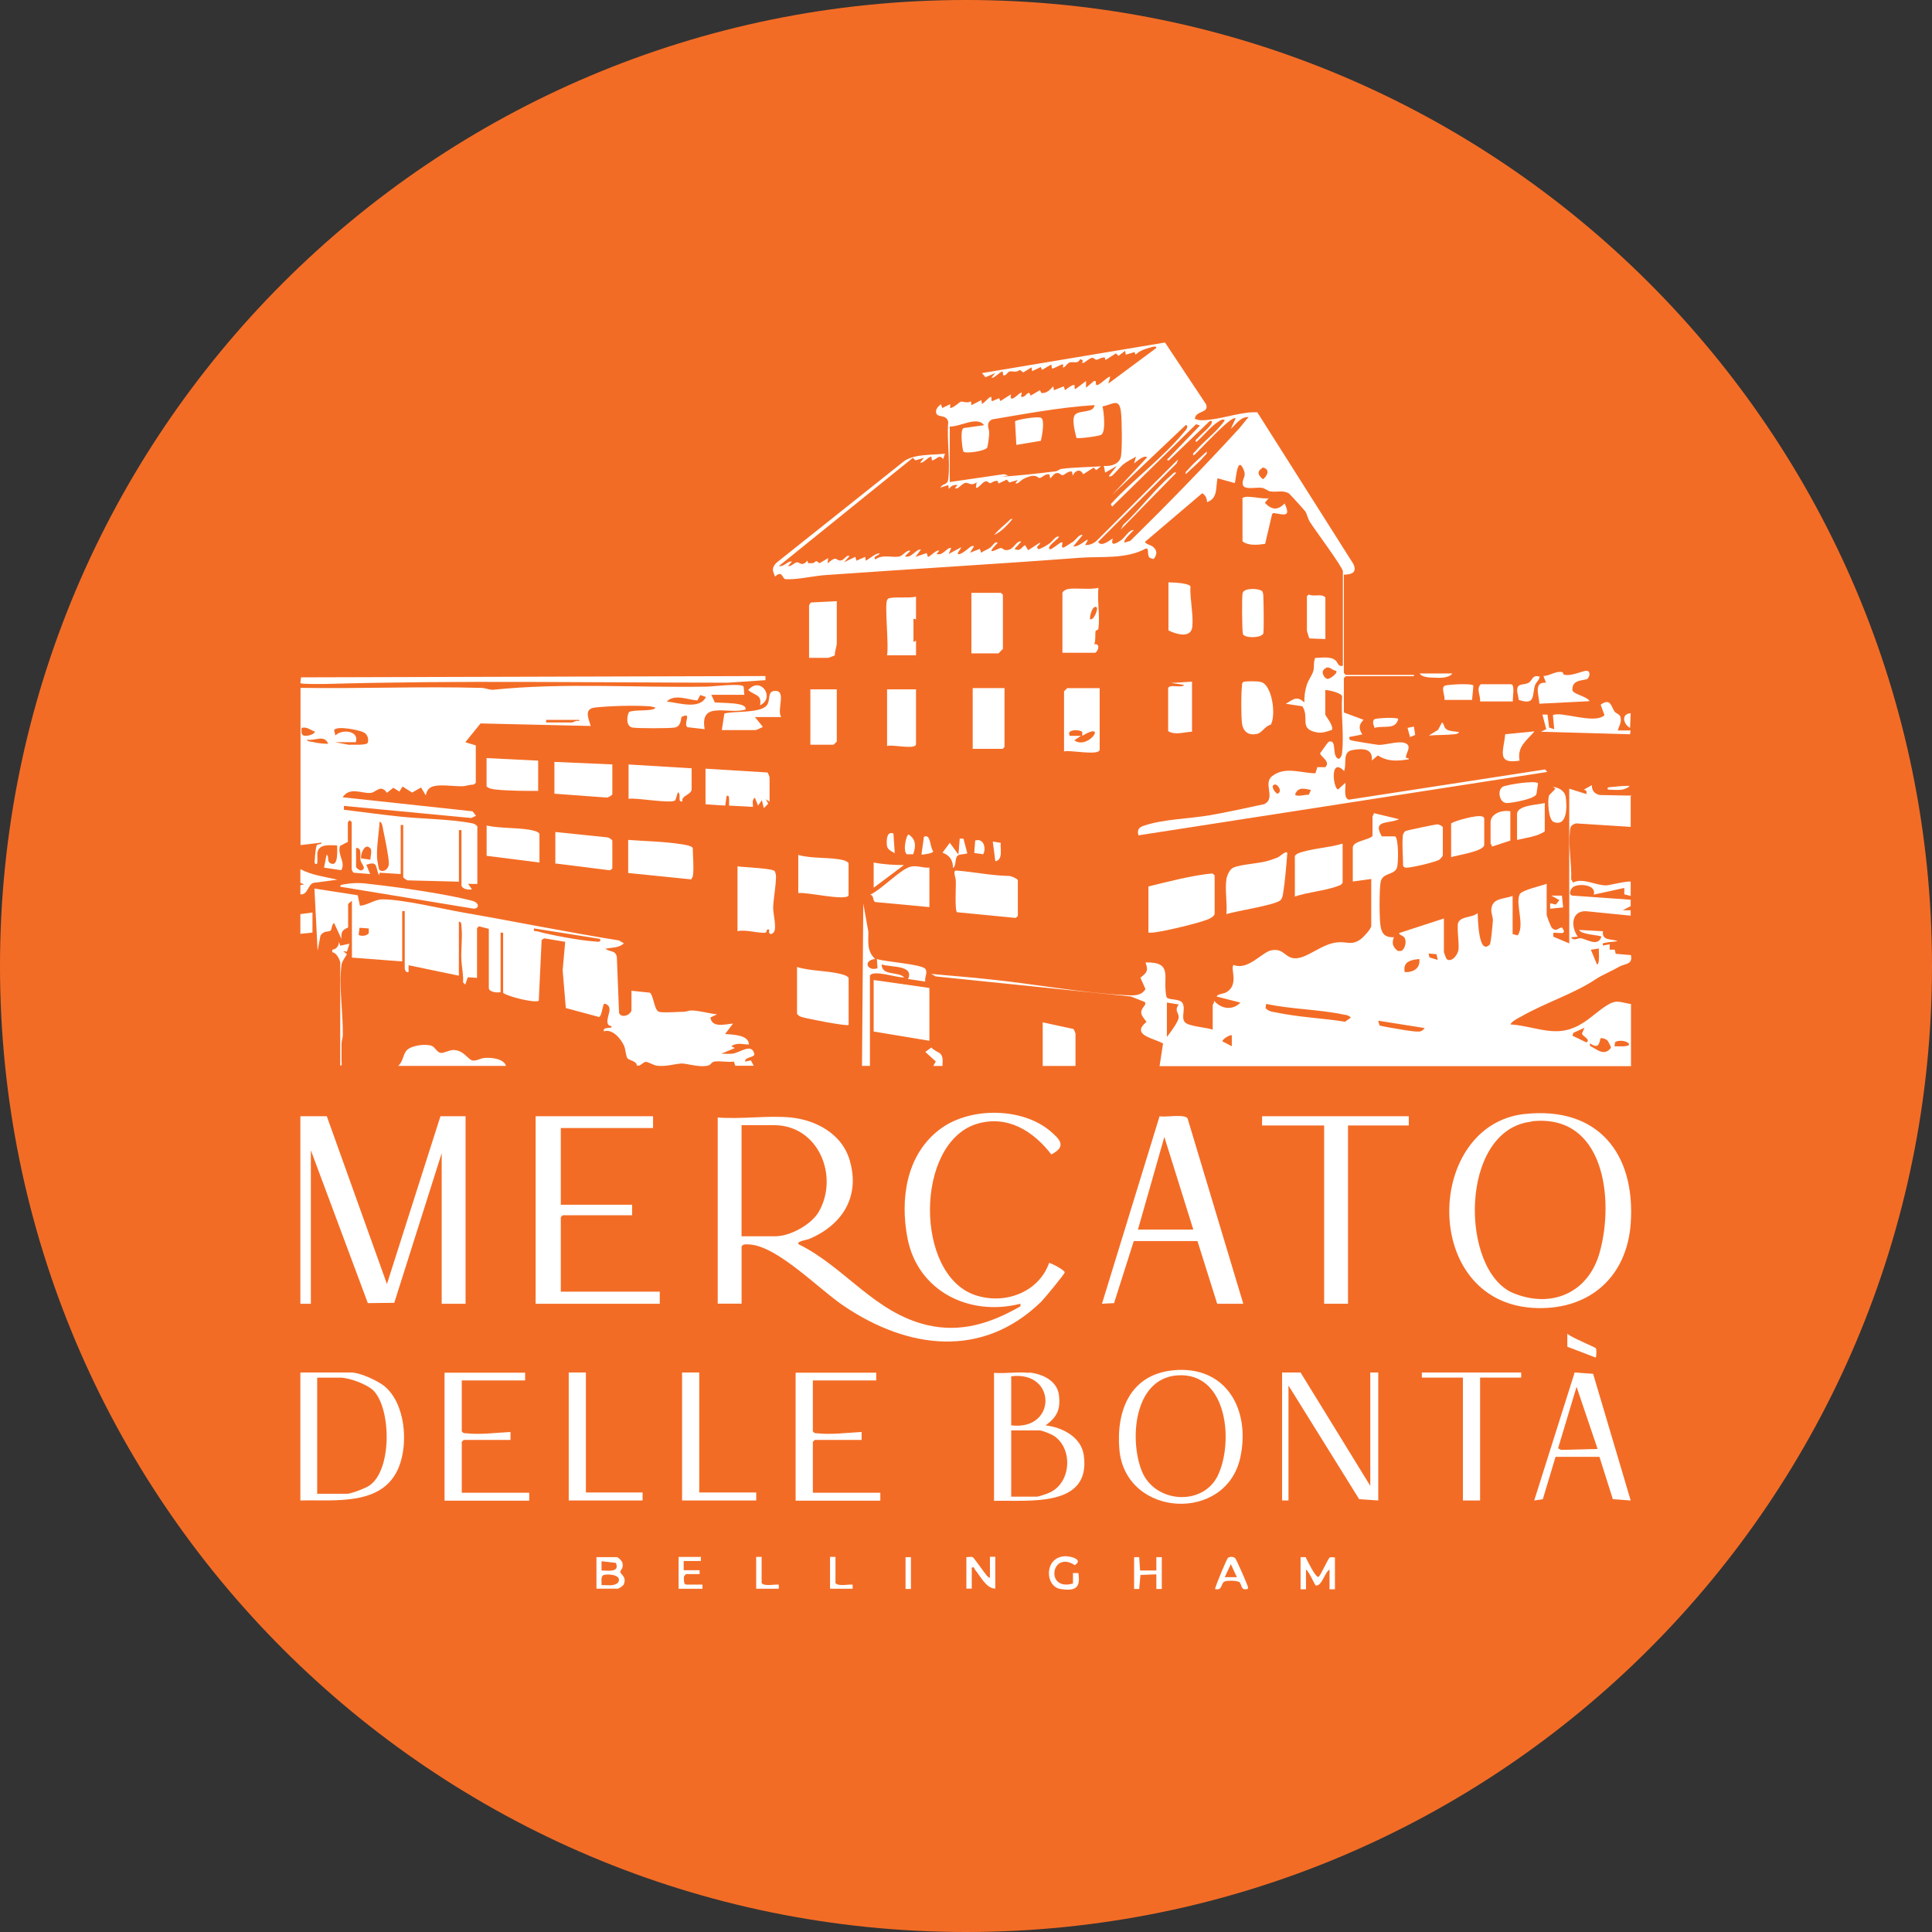 <?xml version="1.0" encoding="UTF-8"?>
<svg data-bbox="0 0 372.28 372.28" viewBox="0 0 372.28 372.28" xmlns="http://www.w3.org/2000/svg" data-type="color">
    <rect x="0" y="0" width="372.28" height="372.28" fill="#333333" stroke="none"/>
    <g>
        <path fill="#f36c25" d="M372.28 186.14c0 102.802-83.338 186.14-186.14 186.14S0 288.942 0 186.14 83.338 0 186.14 0s186.14 83.338 186.14 186.14" data-color="1"/>
        <path d="M314.22 153.2v6.13l-10.55-.67c-.98.31-1.1.67-1.17 1.59-.31 3.01.37 6.13.25 9.2l.37.61c1.9-.98 4.29.55 6.38.55.49 0 4.72-1.04 4.72-.67v2.7l-1.23-.31v-1.23l-5.89 1.29c.61-2.02-3.13-2.21-4.05-1.41-.43.37-.86 1.35-.12 1.59l11.29.8v1.23l-1.53.8h1.53v1.04l-8.04-.8c-3.31-.55-3.68 2.7-2.15 4.85l-1.29.12c.49.8 1.23.12 1.84.18 1.1.12 3.37 1.78 3.99-.31-.31-.31-3.93-.37-4.29-1.29l4.6.25c-.25 1.9 1.59 1.41 2.82 1.9-.74.18-1.47.12-2.27.31-.43.12-.67-.06-.55.55l1.29-.25v1.04h.98l.18.8 2.94.25c.37 1.84-1.04 1.59-2.21 2.21-1.47.86-3.31 1.59-4.6 2.45-4.23 2.82-9.75 4.54-14.35 7.18-.49.25-2.02 1.04-2.02 1.53 3.8.18 7.61 2.09 11.35.92 2.94-.92 4.66-2.94 6.99-4.48 2.09-1.35 2.58-.74 4.85-.37v11.96h-90.84l.67-4.36c-1.72-1.04-6.32-1.59-3.19-4.17-1.04-1.41-1.53-1.78-.25-3.31v-.49l-2.76-1.1-37.6-3.86-.86-.49c3.68.37 7.36.61 11.1 1.04 8.59.86 17.97 2.64 26.5 3.07 1.41.06 2.82.18 3.68-1.17l-.98-2.21c1.23-.98 1.59-1.29.98-2.94 5.52-.12 3.19 2.94 4.05 6.69.43.67 2.64.18 3.13 1.23.55 1.17-.37 2.76.43 3.62.74.8 4.17.98 5.34 1.41v-4.72c0-.12.37-.55.25-.86 1.35 1.59 3.56 1.96 5.09.37l-4.6-1.17c.31-.55 1.29-.49 1.84-.8 2.64-1.47.67-4.78 1.47-5.28 2.76 1.1 5.4-2.45 7.24-2.82 2.58-.49 2.58 1.66 4.85 1.53 2.33-.18 4.97-2.82 7.91-3.07 1.9-.18 2.7.67 4.48-.61.49-.37 2.02-1.96 2.02-2.58v-9.02l-3.56.49v-6.5c0-1.35 3.13-1.47 3.8-2.27v-3.8c0-.06.31-.37.25-.61l4.85 1.17c-1.96.98-5.21 0-3.31 3.31h2.58c.67.43.67 5.34.31 6.13-.61 1.41-2.82.8-3.13 2.76-.25 1.53-.25 6.81 0 8.4s.98 2.21 2.58 2.15c-.49 1.17-.18 1.9.74 2.64h.67c.74-.37 1.1-1.84.61-2.58-.31-.43-.92-.43-1.04-.86l8.65-2.82v6.5c0 .06.49 1.35.55 1.35.98.67 2.15-.86 2.27-1.9.12-1.29-.37-4.42-.06-5.15.55-1.29 2.76-.92 3.74-1.84.06.92.12 8.28 2.33 6.07.25-.25.55-3.93.61-4.66 0-.67-.31-1.29-.31-2.02.12-2.39 2.39-2.02 4.11-2.7v7.36l.98.25c1.41-2.02-.49-6.01.37-7.91.37-.8 4.23-1.66 5.21-2.02v6.01c0 .12.8 2.33 1.04 2.51.86.8 1.29-.12 1.9-.12 1.17 1.59-.61.92-1.66 1.04v.74l3.07 1.29v-29.81l3.31 1.04c.06-.67 0-.67-.49-.86l1.53-.86c0 1.04.49 1.66 1.53 1.9l6.13.12-.18-.12Zm-6.14 29.56-1.53.25 1.17 2.82c.61 0 .31-2.58.37-3.07Zm-31.03 2.27-.25-1.17-1.53-.12.18.74 1.59.49v.06Zm-3.56-.24c-1.66.18-3.19.49-2.82 2.51 1.66.12 3.07-.74 2.82-2.51m-48.64 8.4v6.62c.61-.8 2.39-3.07 2.27-3.93-.06-.86-.86-1.1 0-2.33l-2.27-.37Zm19.13.25-.12.8c.61.74 1.53.74 2.39.92 4.17.86 8.71 1.04 12.94 1.72l1.1-.8c-.31-.37-.74-.49-1.23-.55-4.78-1.04-10.24-1.04-15.09-2.09Zm21.6 3.31.25.86c1.04.25 2.15.43 3.25.61.98.18 3.44.61 4.29.55.55 0 .8-.25 1.17-.67l-8.89-1.41-.06.06Zm39.74 1.29-2.15.98-.18.55 2.7 1.29c.92-.55-.8-1.17-.86-1.72zm-67.96 1.47c-.25-.25-1.96.8-1.78 1.17l1.78.92zm72.2.86c-.31-.25-.8-.37-1.17-.31-.25 1.53-.67 1.9-2.02.98v.49c1.35.67 2.76 2.09 4.05.37 0-.25-.61-1.41-.8-1.53zm1.59 1.23c.49 0 2.82.18 2.76-.37-.31-.8-2.33-.86-2.7-.37l-.12.8z" fill="#ffffff" data-color="2"/>
        <path d="M143.45 133.88h-6.38l.67 1.47c1.47.12 3.31.06 4.72.37.49.12 1.29.31 1.23.98-3.31 1.1-8.89-1.84-7.91 3.8l-3.31-.37c-.92-.67 1.04-3.07-1.17-1.96-.12.86-.25 1.84-1.29 2.02-.98.18-7.18.18-8.16 0-1.23-.25-1.1-2.09-.67-2.94.43-.43 2.88-.31 3.68-.43.31 0 1.41-.12 1.41-.49-.49-.12-.92-.25-1.41-.25-2.94-.18-7.24-.06-10.18.25-2.21.25-1.29 2.02-.86 3.56l-21.22-.49-2.94 3.62 2.02.61v7.24l-.43.31c-.67 0-1.35.25-1.96.31-1.72.12-5.34-.61-6.5.37-.43.31-.67.92-.74 1.41l-.92-1.53-1.72.98-1.84-1.17-.61.98-1.17-.74-1.23.98c-1.17-1.72-2.09-.12-3.07 0-1.59.25-4.11-1.29-5.46.86l25.03 2.7.67.86-.92.43-24.54-2.33v.74c3.5.43 7.05.92 10.55 1.29 4.36.49 9.81.49 13.99 1.29.49.06.86.25 1.17.61v11.1H90.2l.74 1.04c-.67.18-2.02-.06-2.02-.86v-10.55h-.49v9.94l-9.81-.25c-.25 0-.92-.49-.92-.61v-10.06h-.49v9.45l-4.05-.25-.12.49c-.74-1.47-.12-2.88-2.45-2.02l.74 1.78-3.13-.25c-.18 0-.43-.55-.43-.61v-9.14l-.37-.37-.37.37v3.8l-1.53.8c-.49 1.78 1.17 3.19.25 4.66l-3.31-.49.49-2.51c.55.31 0 1.29.74 1.66 1.59.86 1.29-2.58 1.29-3.44-1.41 0-3.5-.37-3.8 1.41-.06.49.12 2.09-.12 2.15-.55.18-.43-.55-.37-.92 0-.49.18-2.21.31-2.51.18-.61.98-.12.98-.67l-4.05.49v-30.3c11.59.18 23.19-.31 34.78 0 .8 0 1.53.37 2.27.37 13.56-1.41 27.54-.37 41.22-.61 1.1 0 6.69-.74 7.12 0l.12 1.53.06.06Zm-15.03 1.28c2.27.25 6.38 1.66 7.61-.86l-1.1-.37-.55 1.04c-1.84-.12-4.42-1.35-5.95.25v-.06Zm-16.81 3.56h-6.38v.49h4.97c.25 0 .92-.49 1.41-.25v-.25Zm-50.91 2.27c-.92-.31-1.47-.98-2.58-.74-.12 1.23 0 1.72 1.35 1.47.25 0 1.17-.37 1.23-.74Zm7.91 2.03h-4.05l2.64.49c.61-.06 3.56.18 3.68-.43.18-.74-.06-1.59-.8-1.96-.8-.43-5.21-1.35-5.7-.43l.25 1.04c1.17-1.29 4.66-.98 3.93 1.29h.06Zm-5.39.24c-.8-1.78-2.51-.43-4.05-.74 0 .37.67.37.98.43.98.25 2.09.37 3.07.37zm9.93 15.03c-.12 2.21-.61 4.85-.49 6.99 0 .31.31 2.09.37 2.21.55.8 1.9.12 1.9-1.1 0-1.35-.8-5.03-1.1-6.5-.06-.37-.18-1.41-.61-1.53l-.06-.06Zm-1.84 5.15c-.92-1.1-1.9 1.04-1.72 1.96l1.78.25c0-.61.37-1.72 0-2.21zm-2.7-.06v3.68c0 .12.61.67.92.67 1.29-.31.06-1.23-.06-1.96-.18-.86.37-2.33-.8-2.39z" fill="#ffffff" data-color="2"/>
        <path d="m182.89 92.9 10.55-1.53.86.25-1.29.25c3.44-.25 6.87-.61 10.31-1.04.43 0 .74-.43 1.29-.49 2.39-.31 5.09-.31 7.54-.49l-.92.74-.49-.49-2.02 1.29c-.55-1.17-1.53-.74-2.02.25l-.12-.74c-.67-.31-1.53.74-1.9.67-.25 0-.55-.61-1.23-.37-.43.12-.74.74-1.1.98l-.12-.74c-.67-.31-1.53.67-1.9.67-.25 0-.49-.43-1.23-.43-.43 0-1.35.31-1.78.55-.67.31-1.23 1.17-1.66.86l.49-.61-1.66.49-.49-.55-1.59.74-.18-.49c-.67-.12-1.17.43-1.47.43-.18 0-.43-.37-.74-.37-.67 0-1.53 1.53-1.96 1.23l.12-1.04c-.98.86-1.59 0-2.15.12-.8.18-1.41 1.35-2.02 1.04l.49-.61c-.8-.12-1.23.18-1.66.74l-.12-.74-1.53.49c.55-.92 1.41-.43 1.53-1.66.43-3.37-.31-7.48 0-10.98-.31-1.59-2.15-.74-2.33-1.78-.12-.8.37-1.17.92-1.66l.25.74 1.53-.74v.74c.67 0 1.78-1.17 2.09-1.23.37-.06 1.23.37 1.9-.06l.12.74 1.9-.98.12.74c.49-.25 1.17-1.1 1.53-1.29.61-.31 0 .74.49.74l1.29-.55.25.55 2.02-1.29c-.37 1.9 1.41-.06 1.78-.25.8-.37-.31.92.49.74s1.1-1.47 1.53-.25l1.78-1.04.31.55c1.04.06 1.59-.61 2.27-1.29l.12.74 1.9-.74.25.74c.37-.31 1.1-.86 1.53-.98.67-.18 0 .61.49.74l2.02-1.53v1.29l1.53-1.29c.74-.18 0 .98.74.74.55-.12 2.09-1.78 2.39-1.53l-.37 1.29 9.26-6.87c0-.49-.8-.18-1.04-.12-.98.25-2.27.67-2.94 1.41l-.25-.49-1.66.49-.12-.74-1.29.98-.49-.49-2.02 1.29-.12-.49c-.55-.12-1.23.43-1.66.43-.18 0-.43-.37-.74-.37-.61 0-1.59 1.17-1.96.98l.12-.49-.49-.25c-.61 1.1-1.29.37-2.09.67-.43.18-.67.67-.98.86-.67.43.18-.67-.49-.49-.37.12-1.72.92-1.9.74l-.12-.74-1.78 1.04-.25-.55-1.66.8-.12-.74-1.59.98-.67-.49c-.67.61-1.47.18-1.96.31s-.61.86-1.23.74l-.12-.74c-.55 0-1.66 1.47-2.15 1.17l.74-.86-1.9.8-.67-.8L224.49 66l7.91 11.9c.67 1.78-2.09 1.17-2.15 2.82.49.12.86.31 1.41.25 3.07 0 7.05-1.53 9.94-1.53h.67l18.46 29.14c.86 1.66-.18 2.15-1.78 2.15v18.95l.37.37h13.13v.25h-13.13l-.37.37v6.62l3.8 1.41c-.92.92-.98 1.66-.25 2.82l-2.51.49c0 .31 0 .49.25.61s4.85.86 5.46.92c1.53 0 4.42-1.04 5.46-.12.74.61-.31 1.9-.25 2.51 0 .25.61 0 .55.37-2.09.37-4.11.49-5.95-.74l-1.17.98c.25-2.39-1.84-2.33-3.68-2.02-2.09.31-1.1 2.58-1.66 4.05-2.76-2.82-2.15 3.31-1.17 3.56l1.41-1.29c.12.92-.43 2.94.67 3.25l37.85-5.83.37.49-78.76 12.21c-.31-1.1.12-1.59 1.17-1.9 3.8-1.23 8.53-1.29 12.51-1.96 3.56-.61 7.05-1.41 10.55-2.15 2.33-1.1-.31-3.99 1.53-5.4 2.51-1.96 5.58-.55 8.34-.55l.37-1.17h1.53c1.17-1.1-1.1-2.15-.98-2.7.25-.31 1.47-2.15 1.66-2.21 1.72-.55.43 3.01 1.96 3.31.49-.37.61-.86.61-1.41.37-3.25-.25-7.3 0-10.67-.18-.61-2.58-1.23-3.25-1.17v4.72c0 .18 1.66 2.15 1.29 2.94-.98.31-1.78.67-2.88.49-3.62-.67-1.35-2.76-2.82-5.03l-3.19-.49c1.41-.8 2.09-1.66 3.56-.25 0-1.35.12-2.33.55-3.62.31-.8.92-1.59 1.17-2.39.25-.86 0-1.72.37-2.58 1.23 0 2.94-.37 3.93.49.49.43.43 1.23 1.41 1.04v-18.22c0-.74-5.46-8.1-6.32-9.45-.43-.67-.55-1.47-.92-2.09-.18-.25-2.94-3.31-3.13-3.44-1.17-.74-2.39-.18-3.68-.43-.55-.12-.98-.61-1.59-.67-1.17-.18-3.74.61-3.68-.92 0-1.04.86-1.29.06-2.88-1.17-2.33-1.35 2.7-1.59 2.88l-3.31-.92c-.37 1.78.12 3.86-2.02 4.6 0-.74-.31-1.35-.92-1.72l-11.04 9.38c.25.49 1.04.55 1.53.92.86.67.86 1.59.12 2.39l-.74-.25c-.61-.61 0-1.9-.74-1.78-3.86 2.09-8.46 1.47-12.76 1.78-16.19 1.23-32.39 2.15-48.64 3.31-2.15.12-4.54.67-6.62.8-.43 0-1.1.06-1.47 0-.61-.18-.55-1.78-1.96-.49-.49-1.17-.67-1.66.25-2.64l24.66-19.63c2.15-1.41 5.34-1.1 7.85-1.41l-.37 1.04c-.8-1.1-1.23.18-2.15.25l-.12-.74c-.8.18-1.53 1.35-2.15 1.17l.74-.92-1.66.49-.49-.49-25.82 20.86c1.04.18 1.78-1.1 2.51-.86l-.74.86c.61.12 1.23-.67 1.72-.74.55 0 .92.92 2.02-.31l.12.49h.86c.86-.25.37-.74 1.35 0l1.66-.98-.12 1.04c.31-.31.98-.86 1.41-.92s.55.49 1.29.31c.55-.18 1.04-1.17 1.53-.8l-1.04 1.17 2.15-1.04.25.74 1.66-.74.12.74c.8-.43 1.9-1.47 2.7-1.41-.25.49-1.41.55-.86 1.17 1.41-1.04 3.19-.31 4.54-.55.8-.12 1.53-1.41 2.21-1.1l-1.04 1.04c1.17.49 2.15-1.47 3.07-1.29l-1.04 1.41 2.15-.74.25.74c.37 0 1.72-1.53 2.15-1.17l-.49.61c1.35.37 1.9-1.29 2.82-1.17l-.49 1.17 2.39-1.29c.12.18-1.29 1.59-.25 1.29.86-.25 1.78-1.29 2.33-1.53.12 0 .43-.06.37.12l-.74 1.17 1.9-.74.25.74c.49-.37 1.1-.55 1.66-.92s1.04-1.41 1.53-.98c-2.82 2.88.18.98.61.98s.55.67 1.66.31c.92-.31 1.47-1.84 2.27-1.53l-1.29 1.41c1.1.55 1.23-.25 2.02-.74l.61.98 2.27-1.47c.18.49-1.1.74-.25 1.29.8-.31 1.47-.67 2.15-1.17.55-.43 1.23-1.53 1.78-1.23-.43.61-1.41 1.23-1.78 1.78-.25.37-.18.61.12.61s1.59-1.1 2.02-1.29c.74-.25-.25.98.49.98.12 0 1.59-.98 1.9-1.17.55-.43 1.23-1.53 1.78-1.23l-1.78 2.15c.49.06.86-.12 1.29-.37.86-.43 2.21-1.84.98.12.86.06 1.66-.31 2.27-.86L227 88.52l-.25.74-15.15 15.15c.67 1.23 2.7-.74 2.82-.61-.55 1.72.98.74 1.66.25.74-.55 1.59-2.09 2.39-1.9-.31.31-2.15 2.02-1.78 2.39l1.1-.31c7.12-6.99 14.17-14.23 20.92-21.59.67-.74 1.23-1.59 1.9-2.27-1.53-.12-2.45 1.41-3.44 2.27l.92-2.02c-.74-.74-7.24 6.5-8.04 7.12-.43-.25.06-.55.25-.74 1.72-2.09 4.17-3.74 5.7-6.01-.31-.37-.92.06-1.23.25-1.53.98-2.88 2.76-4.23 3.93-.43-.25.06-.55.25-.74.61-.74 2.45-2.15 2.7-2.94.12-.37 0-.43-.37-.37l-7.91 7.61-.37-.12 6.38-6.62-.74-.25-16.19 15.89-.25-.49c4.23-4.66 10-8.89 13.99-13.74.31-.37 1.17-1.17.49-1.53l-14.23 13.49 6.75-7.24c-.67-.61-2.45 1.23-2.51 1.17l.37-1.29c-.86.49-1.78.92-2.51 1.53-.61.49-1.84 2.09-2.33 2.27-.12 0-.43.06-.37-.12l1.53-1.9-2.27 1.29-.25-1.29c1.41.12 3.07-.37 3.31-1.9s.18-6.75 0-8.4c-.31-2.94-1.59-1.53-3.56-1.17.25 1.1.67 4.91-.25 5.46-.49.31-4.48.8-4.78.61-.25-1.04-.98-3.68-.25-4.48.86-.92 3.56-.25 3.74-1.84-6.62.43-13.25 1.66-19.75 2.76-1.35.74-.49 1.72-.55 2.7 0 .49-.25 2.39-.37 2.7-.37.74-4.29 1.23-4.6.8-.18-.31-.74-4.29.06-4.54l3.93-.55c-1.35-1.84-4.66.37-6.62.25V93.1l-.12-.18Zm60.48-2.82c-1.23.74-1.04 1.41 0 2.27.86-.67 1.41-1.9 0-2.27m14.11 39.2c-1.04-.18-1.47-1.29-2.45-.18-.49.55.25 1.72.8 1.72.49 0 1.96-1.1 1.66-1.53Zm-11.84 21.89c-.92.18 0 1.53.49 1.78 1.1-.37.06-1.9-.49-1.78m6.99 1.05c-1.23-.25-2.51-.67-3.07.86.12.55 2.15 0 2.64.06l.43-.98z" fill="#ffffff" data-color="2"/>
        <path d="m67.82 173.56-.74.61v4.54c-1.17.55-1.35.8-1.29 2.21l-1.41-3.07c-.49.25-.43 1.29-.67 1.47-.37.31-1.35-.06-1.96.98l-.55 2.88-.61-11.96 8.34 1.29.43 2.02c1.53-.12 2.82-1.23 4.36-1.23 3.93 0 11.53 1.84 15.76 2.58 9.94 1.72 19.81 3.74 29.81 5.34l.92.55c-.92.92-2.39.8-3.56 1.04.86.67 1.96.25 2.21 1.59l.43 10.8c.55 1.17 2.39.25 2.39-.61v-3.68l3.56.37c.74.67.8 3.31 1.72 3.68.74.25 3.74 0 4.78 0 .49 0 .98-.25 1.47-.25 1.53 0 3.44.61 4.97.74l-1.29.61c.31 2.09 2.82 1.29 4.36 1.17l-1.53 2.02c1.47.12 4.54.12 4.6 2.02-1.1 0-1.96-.37-3.07.12-.8.37.49.37.25.61l-2.51 1.04c.67 0 1.41.06 2.15 0 1.59-.25 3.74-2.15 4.23.12-.12.67-1.9.49-1.78 1.41l1.1-.25.55 1.04h-3.56l-.25-.8c-1.17.18-2.7-.18-3.8 0-.55.12-.67.61-1.1.74-1.66.49-4.23-.43-5.28-.37-1.47.12-2.82.61-4.6.43-.74-.06-1.72-.8-2.27-.74-.49.06-1.1.98-1.66.67-.12-.92-1.53-.92-1.84-1.41s-.31-1.59-.61-2.33c-.61-1.35-2.21-3.37-3.93-2.82-.18-.8 1.04-.61 1.53-.74 0-.49-.61-.12-.8-.86-.25-1.29 1.23-3.01-.37-3.68-.43-.18-.43.31-.49.49-.18.49-.31 1.9-.8 2.02l-6.38-1.72-.61-7.3.49-5.46-4.05-.67-.49.31-.55 11.72c-.74.49-6.01-.8-6.87-1.53v-11.59h-.49v11.47c-.74.12-2.27 0-2.27-.86v-11.35l-1.9-.49-.37.37v9.57l-1.78-.12-.49 1.41-.43-.43c.12-1.41-.25-2.88-.31-4.23-.12-2.09.25-4.6 0-6.62 0-.37 0-.8-.49-.86v10.43l-9.69-2.02v1.29c-.43.25-.74-.43-.74-.61v-11.1h-.49v9.69l-9.69-.74v-10.98Zm1.28 6.57c.49.37 1.78.18 1.96-.37v-.86c-.06 0-1.78-.12-1.78-.12l-.18 1.41zm46.56.79-12.76-2.02c-.12.74.18.43.61.55 2.64.74 8.28 1.78 11.04 1.96.49 0 1.29.31 1.1-.49Z" fill="#ffffff" data-color="2"/>
        <path d="M152.47 215.34c4.72.49 9.51 3.07 11.1 7.73 2.39 7.24-1.1 12.94-7.73 15.7-.31.12-2.45.43-1.96.98 8.96 4.42 14.6 13.19 24.78 15.58 6.56 1.53 12.33-.37 17.97-3.62v-.49c-9.81 2.51-19.81-2.39-21.78-12.7-1.41-7.42-.25-15.83 6.01-20.73 5.64-4.48 15.89-4.54 21.47.12 1.96 1.66 3.25 3.01.25 4.54-3.44-4.48-8.46-7.67-14.35-5.89-11.96 3.68-12.02 29.08-.31 33 5.64 1.9 12.21-.49 14.23-6.2.12-.12 3.13 1.41 3.01 1.84s-3.93 5.03-4.54 5.64c-11.29 10.98-25.58 9.14-37.85.92-4.85-3.19-12.76-11.53-18.28-11.96-.61 0-1.23-.18-1.59.37v11.04h-4.6v-35.88c4.54.37 9.69-.43 14.11 0h.06Zm-9.57 22.88h6.5c2.82 0 6.87-2.21 8.34-4.66 3.99-6.87 0-16.75-8.59-16.75h-6.26v21.41Z" fill="#ffffff" data-color="2"/>
        <path fill="#ffffff" d="m62.97 215.09 11.59 32.33 10.31-32.33h4.84v36.13h-4.6v-29.01l-9.14 28.83-5.09.06-10.98-29.45v29.57h-2.02v-36.13z" data-color="2"/>
        <path d="M293.79 214.66c14.11-1.53 21.41 7.61 20.43 21.16-.8 10.61-8.4 16.87-18.95 16.19-21.59-1.47-20.61-35.27-1.47-37.36Zm1.29 1.47c-13.99 1.59-13.8 28.83-3.44 33.06 7.42 3.01 14.48-.12 16.62-7.91 2.82-10.18.92-26.81-13.19-25.21v.06Z" fill="#ffffff" data-color="2"/>
        <path d="M239.63 251.22h-5.09l-3.8-12.08h-12.27l-3.8 11.96-2.33.12 11.1-36.13c1.1.25 4.91-.49 5.4.43l10.73 35.7zm-9.69-14.29-5.58-17.85-5.09 17.85z" fill="#ffffff" data-color="2"/>
        <path fill="#ffffff" d="M125.84 215.09v2.27h-17.78v14.78h13.74v2.03h-13.38l-.36.37v14.35h19.07v2.33h-23.92v-36.13z" data-color="2"/>
        <path fill="#ffffff" d="M271.46 215.09v1.78h-11.71v34.35h-4.6v-34.35h-11.96v-1.78z" data-color="2"/>
        <path d="M57.88 289.13v-24.66h9.81c1.66 0 4.97 1.53 6.32 2.58 4.11 3.31 4.72 11.1 2.82 15.7-3.07 7.54-12.33 6.2-18.95 6.38m3.31-1.29h5.7c.74 0 3.62-1.1 4.29-1.59 4.36-2.94 4.23-14.72.8-18.28-1.23-1.23-4.72-2.51-6.38-2.51h-4.48v22.39h.06Z" fill="#ffffff" data-color="2"/>
        <path d="M198.29 264.47c2.58.25 5.46 1.59 5.77 4.42s-.43 4.17-2.58 5.77c3.19.37 6.87 2.21 7.36 5.77 1.41 10.18-10.67 8.59-17.3 8.77v-24.66c2.15.18 4.6-.25 6.75 0v-.06Zm-3.44 10.18c8.77 1.1 8.83-10.55 0-9.45zm0 13.74h4.97c.31 0 1.96-.55 2.33-.74 4.23-1.78 4.72-8.46.92-10.98-.49-.31-2.21-1.04-2.76-1.04h-5.46z" fill="#ffffff" data-color="2"/>
        <path d="M226.07 264.04c10.18-.98 14.91 7.54 12.94 16.75-2.7 12.7-22.08 11.65-23.31-1.41-.67-7.54 2.09-14.54 10.37-15.33Zm.8.98c-8.4.61-9.26 12.39-6.87 18.4 2.45 6.2 11.65 6.87 14.6 1.04 3.19-6.44 1.96-20.12-7.73-19.44" fill="#ffffff" data-color="2"/>
        <path fill="#ffffff" d="m250.61 264.47 13.43 21.84v-21.84h1.54v24.66l-3.68-.25-13.62-21.9v22.15h-1.23v-24.66z" data-color="2"/>
        <path d="m314.22 289.13-3.44-.25-2.58-8.16h-8.46l-2.45 8.16-1.66.25 7.79-24.66 3.56.25zm-6.38-9.94-4.05-11.96-3.56 11.84.55.31 7.05-.18Z" fill="#ffffff" data-color="2"/>
        <path d="M101.19 264.47V266H88.98v9.81c.25.37.49.37.86.37 2.64.31 5.89-.12 8.53-.25v1.53h-9.02l-.37.37v9.81h13v1.53H85.66v-24.66h15.52v-.06Z" fill="#ffffff" data-color="2"/>
        <path d="M168.84 264.47V266h-12.21v9.81c.25.37.49.37.86.37 2.64.31 5.89-.12 8.53-.25v1.53H157l-.37.37v9.81h13v1.53h-16.32v-24.66h15.52v-.06Z" fill="#ffffff" data-color="2"/>
        <path d="M221.29 179.7v-8.89c4.05-.98 8.16-2.09 12.33-2.51l.43.37v7.36c0 .49-.8.92-1.23 1.1-2.02.8-7.97 2.21-10.18 2.51-.43.06-.86.12-1.35.06" fill="#ffffff" data-color="2"/>
        <path fill="#ffffff" d="M179.09 190.37v10.18l-10.74-1.78v-9.93z" data-color="2"/>
        <path fill="#ffffff" d="M134.74 264.47v23.12h10.98v1.54h-14.29v-24.66z" data-color="2"/>
        <path fill="#ffffff" d="M112.9 264.47v23.12h10.92v1.54h-14.23v-24.66z" data-color="2"/>
        <path fill="#ffffff" d="M293.12 264.47v.98h-7.92v23.68h-3.31v-23.68h-7.91v-.98z" data-color="2"/>
        <path d="M147.5 130.32v.74l-7.24.49c-25.82 0-51.83-.49-77.66.25-.55 0-4.72.06-4.72-.18l.12-1.1 89.43-.25.06.06Z" fill="#ffffff" data-color="2"/>
        <path d="M236.32 169.39c.12-.67.61-1.9 1.35-2.21 1.53-.67 4.85-.74 6.81-1.35.55-.18 1.17-.37 1.72-.61.43-.18 1.96-1.66 1.84-.67-.18 2.27-.43 5.4-.8 7.61-.06.43-.18.98-.49 1.29-1.04.98-8.65 2.09-10.43 2.7.18-2.09-.31-4.72 0-6.75Z" fill="#ffffff" data-color="2"/>
        <path d="M163.51 197.49c-.31.31-7.85-1.17-8.83-1.47-.49-.12-.8-.25-1.1-.67v-9.02c2.7.86 6.44.67 9.02 1.53.25.06.92.37.92.61v9.02Z" fill="#ffffff" data-color="2"/>
        <path d="m196.14 176.51-.43.37-11.29-1.1c-.49-.31-.18-5.15-.25-6.13 0-.55-.67-1.96.12-1.9 3.37.25 6.75.98 10.18 1.04.37 0 1.66.55 1.66.86v6.87Z" fill="#ffffff" data-color="2"/>
        <path d="M142.16 166.94c1.1.18 6.75.37 7.12.92.12.18.25.74.25.98 0 1.9-.49 4.23-.55 6.07 0 1.23.74 3.99.12 4.72-.55.67-1.1.31-.86-.49-.67-.25-.43.49-.67.55-1.17.25-3.99-.67-5.46-.25v-12.45l.06-.06Z" fill="#ffffff" data-color="2"/>
        <path d="M133.51 168.84c0 .12-.25.37-.31.61l-12.15-1.23v-6.38c3.19.25 6.87.31 10 .8.49.06 2.45.31 2.45.86 0 1.53.25 3.99 0 5.34Z" fill="#ffffff" data-color="2"/>
        <path d="M204.79 114.13c.06-.25.61-.55.92-.61 1.59-.31 4.17.18 5.95-.25-.25 2.39.31 5.46 0 7.79-.06.49-.49.31-.55.55-.12.67.06 1.72-.25 2.51 1.41-.12.55 1.66.12 1.66h-6.26v-11.59l.06-.06Zm6.56 2.94c-.74-.74-1.47 1.72-1.29 2.27.8.18 1.53-2.02 1.29-2.27" fill="#ffffff" data-color="2"/>
        <path d="m135.78 148.11 12.08.74c.12 0 .43.86.43.92v4.72l-.74-.49.49.86-.86.86-.37-1.53-.74 1.04-.61-1.53c-.61.43-.37 1.17-.37 1.78l-4.6-.25c-.06-.06.25-2.51-.49-1.78l-.25 1.78-3.8-.25v-6.87h-.18Z" fill="#ffffff" data-color="2"/>
        <path d="M211.9 132.59v11.84c0 1.29-5.89 0-6.87.37v-11.59l.61-.61h6.26Zm-3.37 8.46c-.31-.49-3.19-.61-2.39.74h2.15l-1.29.86c2.7 1.96 6.56-3.86 1.53-.86 0-.18.06-.55 0-.74" fill="#ffffff" data-color="2"/>
        <path d="M133.27 148.11v3.93c0 1.17-2.02 1.17-1.78 2.39-1.04.18-.12-1.35-.86-1.78l-.49 1.53c-.61.8-7.61-.55-9.02-.25v-6.62l12.21.74z" fill="#ffffff" data-color="2"/>
        <path d="M258.71 162.64v7.48c-.25.37-.49.49-.92.61-2.45.92-5.77 1.17-8.28 2.02v-7.79c0-.12.49-.49.67-.55 2.39-.92 5.95-1.04 8.46-1.84l.06.06Z" fill="#ffffff" data-color="2"/>
        <path fill="#ffffff" d="M193.56 132.59v11.35l-.36.36h-5.77v-11.71z" data-color="2"/>
        <path d="M187.18 125.96v-11.72h5.7l.37.37v10.43l-.86.86h-5.21z" fill="#ffffff" data-color="2"/>
        <path d="M163.51 172.58c-.74 1.04-8.1-.74-9.69-.49v-7.36c2.64.8 6.2.37 8.77 1.04.25.06.92.37.92.61v6.26z" fill="#ffffff" data-color="2"/>
        <path d="M117.99 147.37v5.7c0 .12-.86.67-1.1.61l-10.06-.74v-6.13l11.23.49-.06.06Z" fill="#ffffff" data-color="2"/>
        <path d="M107.01 166.45v-6.13l10.06 1.04c.25 0 .92.49.92.61v5.34c0 .12-.43.43-.61.37l-10.31-1.29z" fill="#ffffff" data-color="2"/>
        <path d="M179.09 167.18v7.61l-10.49-.98c-.55-.43-.12-1.23-.92-1.41 2.15-.98 5.64-4.72 7.61-5.34 1.35-.43 2.51.25 3.8.12" fill="#ffffff" data-color="2"/>
        <path d="M176.51 132.83v10.55c0 1.17-4.66 0-5.58.37v-10.92z" fill="#ffffff" data-color="2"/>
        <path d="m103.95 166.2-10.18-1.29v-5.83c2.58.55 5.58.37 8.22.8.43.06 1.96.37 1.96.86z" fill="#ffffff" data-color="2"/>
        <path d="M170.93 126.21c.37-1.66-.49-9.63 0-10.55.18-.31.18-.37.61-.43 1.29-.25 3.5.06 4.97-.25v4.36l-.49-.12v4.48l.49-.25v2.82h-5.58z" fill="#ffffff" data-color="2"/>
        <path d="M168.6 184.79c-2.39.31-1.47 2.45.49 1.78l-.12-1.78c1.53.55 8.59.98 9.32 1.9.55.67-.18 1.59 0 2.45l-3.31-.49c1.23-2.76-3.44-2.21-5.09-2.82 0 2.27 3.13 1.29 4.36 2.51-1.35.12-5.89-1.53-6.62-.37v17.42h-1.53l.25-31.28.98 5.46c0 2.02-.31 3.68 1.29 5.21Z" fill="#ffffff" data-color="2"/>
        <path d="M103.7 146.57v5.83c-2.51 0-5.46 0-8.04-.25-.61-.06-1.47-.18-1.9-.61v-5.46z" fill="#ffffff" data-color="2"/>
        <path d="M161.24 115.78v8.28c0 .37-.43 1.59-.37 2.21-.06.06-1.17.49-1.29.49h-3.68V116.7c0-.06.25-.61.43-.61l4.91-.25z" fill="#ffffff" data-color="2"/>
        <path d="M161.24 132.83v10.06l-.61.61h-4.48v-10.67z" fill="#ffffff" data-color="2"/>
        <path d="M270.42 160.74c0-.18.25-.55.43-.61.43-.18 5.58-1.23 6.07-1.29.37 0 1.1.37 1.1.61v5.34c0 .18-.49.74-.67.86-.61.43-5.89 1.72-6.56 1.53-.12 0-.43-.25-.43-.37 0-1.72-.25-4.6 0-6.13z" fill="#ffffff" data-color="2"/>
        <path d="M244.9 139.64c-1.1.18-1.72 1.59-2.7 1.78-1.66.37-2.7-.49-2.88-2.09-.18-1.53-.18-5.64 0-7.18 0-.31 0-.55.25-.74.31-.18 2.88-.18 3.37 0 2.21.49 3.01 6.5 1.9 8.28l.06-.06Z" fill="#ffffff" data-color="2"/>
        <path d="M311.7 140.75h2.51l-.12.74-17.18-.49 1.04-.49-.74-2.82h.98l.31 2.51.98.31-.25-2.7c1.47-.86 8.04 1.84 9.94 0l-.74-2.02c1.96-1.41 2.02.43 2.7 1.35.31.37.92.43 1.1.98.31 1.04-.25 1.72-.49 2.64h-.06Z" fill="#ffffff" data-color="2"/>
        <path d="M239.38 96.09c.31-.92 4.17.25 5.09-.12l-.74.92c1.29 1.35 2.45 1.53 3.8.12 1.23 2.64.06 2.21-2.15 1.84l-.25.18-1.35 5.77c-1.35.18-3.19.43-4.36-.49v-8.16l-.06-.06Z" fill="#ffffff" data-color="2"/>
        <path d="M76.71 205.4c1.04-.86.92-2.39 1.78-3.13.98-.86 3.56-1.17 4.72-.74.61.25 1.04 1.29 1.72 1.35.61.06 1.53-.49 2.33-.55 2.09-.06 2.94 1.9 3.8 2.02.74.12 1.53-.43 2.27-.49 1.35-.12 3.74.12 4.17 1.53H76.71Z" fill="#ffffff" data-color="2"/>
        <path d="M207.3 205.4h-6.38V197l5.95 1.29c.06.06.37.8.37.86v6.26h.06Z" fill="#ffffff" data-color="2"/>
        <path d="M306 130.75c-.61.49-3.13 0-3.01 2.21.06.8 2.88 1.23 3.31 2.15l-9.69.49c0-1.53-1.23-4.23 1.29-4.05l-.49-1.29c1.17 0 2.45-1.04 3.62-.74.18 0 .12.43.37.49 1.53.37 3.8-.92 4.48-.74.61.18.43 1.17.06 1.41l.06.06Z" fill="#ffffff" data-color="2"/>
        <path d="M229.69 131.3v9.69c-1.41.06-3.37.74-4.6-.12v-8.16c0-1.04 2.7 0 3.07-.74l-2.51-.37 4.05-.25v-.06Z" fill="#ffffff" data-color="2"/>
        <path d="M225.15 112.22c.86 0 3.8.12 4.23.74-.12 2.45.61 5.46.37 7.79s-3.07 1.47-4.6.74v-9.32.06Z" fill="#ffffff" data-color="2"/>
        <path d="M279.62 165.16v-6.5c.98-.61 5.03-1.66 5.95-1.35.12 0 .43.25.43.37v5.09c0 1.29-5.28 2.02-6.38 2.39" fill="#ffffff" data-color="2"/>
        <path d="M150.56 138.17h-5.09l1.53 1.9c-.25.12-1.29.61-1.41.61h-6.5l.49-3.19c1.9-.55 7.42.06 8.34-1.84.49-.98 0-2.39 1.29-2.51 2.45-.25.43 3.56 1.29 4.97z" fill="#ffffff" data-color="2"/>
        <path d="M243.13 113.82c.31.31.31.92.31 1.35.06.98.12 6.26 0 6.87-.31.92-3.5.98-3.93.18-.18-.43-.25-7.36-.06-7.97.31-1.04 3.19-.86 3.68-.37z" fill="#ffffff" data-color="2"/>
        <path d="M65.55 170.8c0-.37.67-.37.98-.43 1.72-.31 3.31-.25 4.97 0 5.52.61 14.17 1.84 19.44 3.19 1.47.37 1.47 1.53.31 1.53l-25.7-4.23z" fill="#ffffff" data-color="2"/>
        <path d="M297.66 154.73v5.46c-1.47 1.04-3.62 1.23-5.34 1.66v-4.97c0-1.78 4.11-1.78 5.34-2.15" fill="#ffffff" data-color="2"/>
        <path d="m255.39 123.14-3.07-.12c-.06 0-.49-1.41-.49-1.53v-6.62l.37-.31c1.04.49 2.39-.25 3.19.55v8.04Z" fill="#ffffff" data-color="2"/>
        <path d="M291.03 156.27v5.7l-3.56 1.17c.06-.25-.25-.55-.25-.61v-4.05c0-1.78 2.33-2.45 3.8-2.15v-.06Z" fill="#ffffff" data-color="2"/>
        <path d="m296.37 150.93-.31 2.09c-.31.92-4.72 1.72-5.7 1.72-1.47 0-1.9-2.51-.8-3.13.8-.43 6.38-1.29 6.81-.67Z" fill="#ffffff" data-color="2"/>
        <path d="M291.58 135.16h-6.38c.12-1.1-.8-2.39.12-3.31h5.83c.86 0 .25 2.76.37 3.31z" fill="#ffffff" data-color="2"/>
        <path d="M250.61 300.05h.98c.31.67 1.9 3.93 2.45 3.8.37-.06 1.84-3.56 2.21-3.74.31-.12.67 0 .98 0v6.13h-1.04v-3.8c-.92.49-1.47 3.25-2.64 3.07-.18 0-1.35-2.82-1.9-3.07v3.8h-1.04v-6.2Z" fill="#ffffff" data-color="2"/>
        <path d="M295.63 140.99c-1.53 1.78-3.31 2.88-2.82 5.58-4.54.74-3.07-1.9-2.76-5.09l5.58-.55z" fill="#ffffff" data-color="2"/>
        <path d="M114.93 306.18v-6.13h3.93c.25 0 .92.67 1.04.98.37 1.17-.43 1.53-.37 1.9.06.43 1.35.98.61 2.45-.06.18-.92.74-1.04.74h-4.17zm3.74-5.03-2.76-.31v1.78c1.29 0 3.56.43 2.76-1.47m-2.76 4.29c1.04-.06 2.33.31 3.19-.49.86-1.47-1.78-1.72-2.76-1.47-.67.25-.37 1.47-.43 2.02z" fill="#ffffff" data-color="2"/>
        <path d="m299.68 151.91-.49-.25c1.1 0 2.33.74 2.51 1.9.25 1.72.37 5.77-2.27 4.85-1.1-.37-1.23-4.05-.98-5.03.12-.37 1.35-1.29 1.23-1.47" fill="#ffffff" data-color="2"/>
        <path d="M186.2 300.05c.37 0 .92-.12 1.23 0 .25.12 2.15 2.88 2.58 3.37.18.25.43.55.74.61v-4.05h1.04v6.13c-1.78 0-2.88-2.45-3.99-3.74-.12-.18 0-.49-.55-.31v4.05h-1.04v-6.13.06Z" fill="#ffffff" data-color="2"/>
        <path d="M278.33 134.86c.18-.67-.67-2.27 0-2.7.31-.25 5.28-.55 5.58-.06l-.25 2.76h-5.34Z" fill="#ffffff" data-color="2"/>
        <path d="M206.75 305.14v-2.02h1.04c.49 2.94-.67 3.5-3.44 3.07-3.07-.49-3.19-6.26.98-6.32.98 0 3.5.61 1.78 1.72-4.54-2.94-5.77 5.03-.43 3.56h.06Z" fill="#ffffff" data-color="2"/>
        <path d="M240.43 306.18c-1.41.37-1.1-.86-1.59-1.29-.43-.37-2.45-.37-2.94-.12-.61.31-.37 1.84-1.78 1.41.18-.8 2.27-5.83 2.51-6.01.37-.25 1.1-.25 1.41.12.18.18 2.02 4.36 2.21 4.91.12.31.31.61.18.92zm-2.09-2.27-1.17-2.51-1.17 2.51h2.33Z" fill="#ffffff" data-color="2"/>
        <path fill="#ffffff" d="M218.53 300.05h.98l.18 2.57h3.13v-2.57h1.05v6.13h-1.05v-2.82l-3.06.12-.25 2.7h-.98z" data-color="2"/>
        <path d="M168.35 166.2c1.9.37 3.93.49 5.83.49l-5.83 4.36z" fill="#ffffff" data-color="2"/>
        <path d="M135.05 300.05v.74h-3.31v1.78h3.07v.74h-2.64l-.37.43c0 .25-.06.49 0 .74 0 .37 0 .74.43.86h3.13v.8h-4.6v-6.13h4.36l-.06.06Z" fill="#ffffff" data-color="2"/>
        <path d="M65.55 185.4c-.12-.61-.8-1.9-1.53-1.9v-.49c.8-.12 1.29-.74 1.29-1.53l.25.74 1.78-.37-.49 1.53-.74-.12.74.61c-.37.67-.92 1.29-1.04 2.02-.55 3.99.31 9.38.25 13.49 0 .61-.25 1.17-.25 1.78v3.31c0 .31.18.92-.25.86v-20 .06Z" fill="#ffffff" data-color="2"/>
        <path d="m64.99 169.51-4.6.61c-1.1.37-1.1 2.39-2.51 2.21v-1.78l.74-.12-.74-.31v-2.64c2.21 1.17 4.72 1.47 7.12 2.02Z" fill="#ffffff" data-color="2"/>
        <path d="M296.68 130.32c0 .67-.67 1.1-.92 1.78-.55 1.96.12 3.86-3.13 2.76 0-.8-.61-1.96-.06-2.64.37-.43 1.29-.31 1.9-.61.92-.49.67-1.66 2.21-1.23z" fill="#ffffff" data-color="2"/>
        <path d="M307.53 259.87c.12.25.12 1.41-.06 1.72l-5.46-2.09v-2.51c.61.67 5.34 2.58 5.52 2.82z" fill="#ffffff" data-color="2"/>
        <path d="M160.99 300.05v4.97c.43.8 3.07.12 3.31.37v.74h-4.36V300h1.04v.06Z" fill="#ffffff" data-color="2"/>
        <path d="M146.76 300.05v4.97c.43.8 3.07.12 3.31.37v.74h-4.36V300h1.04v.06Z" fill="#ffffff" data-color="2"/>
        <path fill="#ffffff" d="M60.21 175.83v3.87l-2.33.24v-3.8z" data-color="2"/>
        <path d="M269.44 138.48c-.49 2.27-2.82 1.23-4.6 1.78 0-.31-.25-.61-.25-.92 0-.43 0-.67.43-.8.49-.18 4.11-.37 4.42 0z" fill="#ffffff" data-color="2"/>
        <path d="M146.45 135.9c.43-2.15-1.1-1.84-2.27-2.94 2.39-2.76 5.28 1.53 2.27 2.94" fill="#ffffff" data-color="2"/>
        <path fill="#ffffff" d="M175.53 300.05v6.13h-1.04v-6.13z" data-color="2"/>
        <path d="M181.3 203.19c.49.55.31 1.53.31 2.21h-1.78l.49-.86-2.02-1.84 1.17-.86c.37.55 1.53.92 1.84 1.29v.06Z" fill="#ffffff" data-color="2"/>
        <path d="M175.96 164.61h-1.23c-.8-.61-.12-3.8.37-3.8 1.41.92 1.41 2.27.86 3.8" fill="#ffffff" data-color="2"/>
        <path d="m185.65 161.6.74 2.82c-.55.25-1.53.12-1.9.49-.55.55-.18 1.96-.86 2.33 0-1.53-.67-2.45-2.02-2.94l1.41-1.9 1.66 2.27.25-3.07h.74Z" fill="#ffffff" data-color="2"/>
        <path d="m177.55 164.67.49-3.44c1.35-.61 1.1 1.96 1.78 2.82 0 .37-1.9.67-2.27.61Z" fill="#ffffff" data-color="2"/>
        <path d="m189.45 164.61-1.72-.25.18-2.39c1.59-.55 2.21 1.47 1.53 2.64Z" fill="#ffffff" data-color="2"/>
        <path d="M281.16 140.99c0 .37-.67.49-.92.49-1.53.18-3.37.12-4.91.25l1.78-1.1.74-1.41c.55.31.25 1.04 1.04 1.41.61.31 1.59.31 2.27.43V141Z" fill="#ffffff" data-color="2"/>
        <path d="m172.16 160.62.25 3.8c-.74-.49-1.47-.67-1.53-1.66s0-2.64 1.29-2.15Z" fill="#ffffff" data-color="2"/>
        <path d="M192.83 162.4c-.12 1.17.49 3.31-1.04 3.56l-.49-3.8 1.53.25Z" fill="#ffffff" data-color="2"/>
        <path d="M279.87 129.77c-.74.98-2.58.86-3.68.8-.74 0-2.21-.06-2.64-.8h6.38z" fill="#ffffff" data-color="2"/>
        <path fill="#ffffff" d="m300.97 172.58.24 2.27-2.51.25v-1.05l1.1.25.68-.86-1.54-.86z" data-color="2"/>
        <path d="m314.22 137.43-.12 2.82c-1.29-.67-1.78-2.7.12-2.82" fill="#ffffff" data-color="2"/>
        <path fill="#ffffff" d="m272.45 140.01.24 1.6-.98.42-.49-1.77z" data-color="2"/>
        <path d="M313.97 151.42c-.06.37-1.1.67-1.41.74-.86.12-1.78 0-2.64 0-.43-.31 0-.49.37-.49 1.23-.12 2.45-.25 3.68-.25" fill="#ffffff" data-color="2"/>
        <path d="m200.62 84.93-4.78.8-.25-4.54c.18-.31 4.42-1.04 5.03-.67.74.43.18 3.5-.06 4.42h.06Z" fill="#ffffff" data-color="2"/>
        <path d="m226.63 91.12-10.67 10.92.49-.92c3.19-2.94 5.95-6.75 9.26-9.57.31-.25.43-.61.92-.49z" fill="#ffffff" data-color="2"/>
        <path d="M228.47 91.37c-.12-.49.25-.61.49-.92 1.04-1.23 2.39-2.33 3.56-3.44.12.49-.25.61-.49.92-1.04 1.23-2.39 2.33-3.56 3.44" fill="#ffffff" data-color="2"/>
        <path d="M195.1 100.02c-.98 1.17-2.15 2.45-3.56 3.07.8-.92 1.78-1.78 2.7-2.58.31-.25.43-.61.86-.49" fill="#ffffff" data-color="2"/>
    </g>
</svg>
